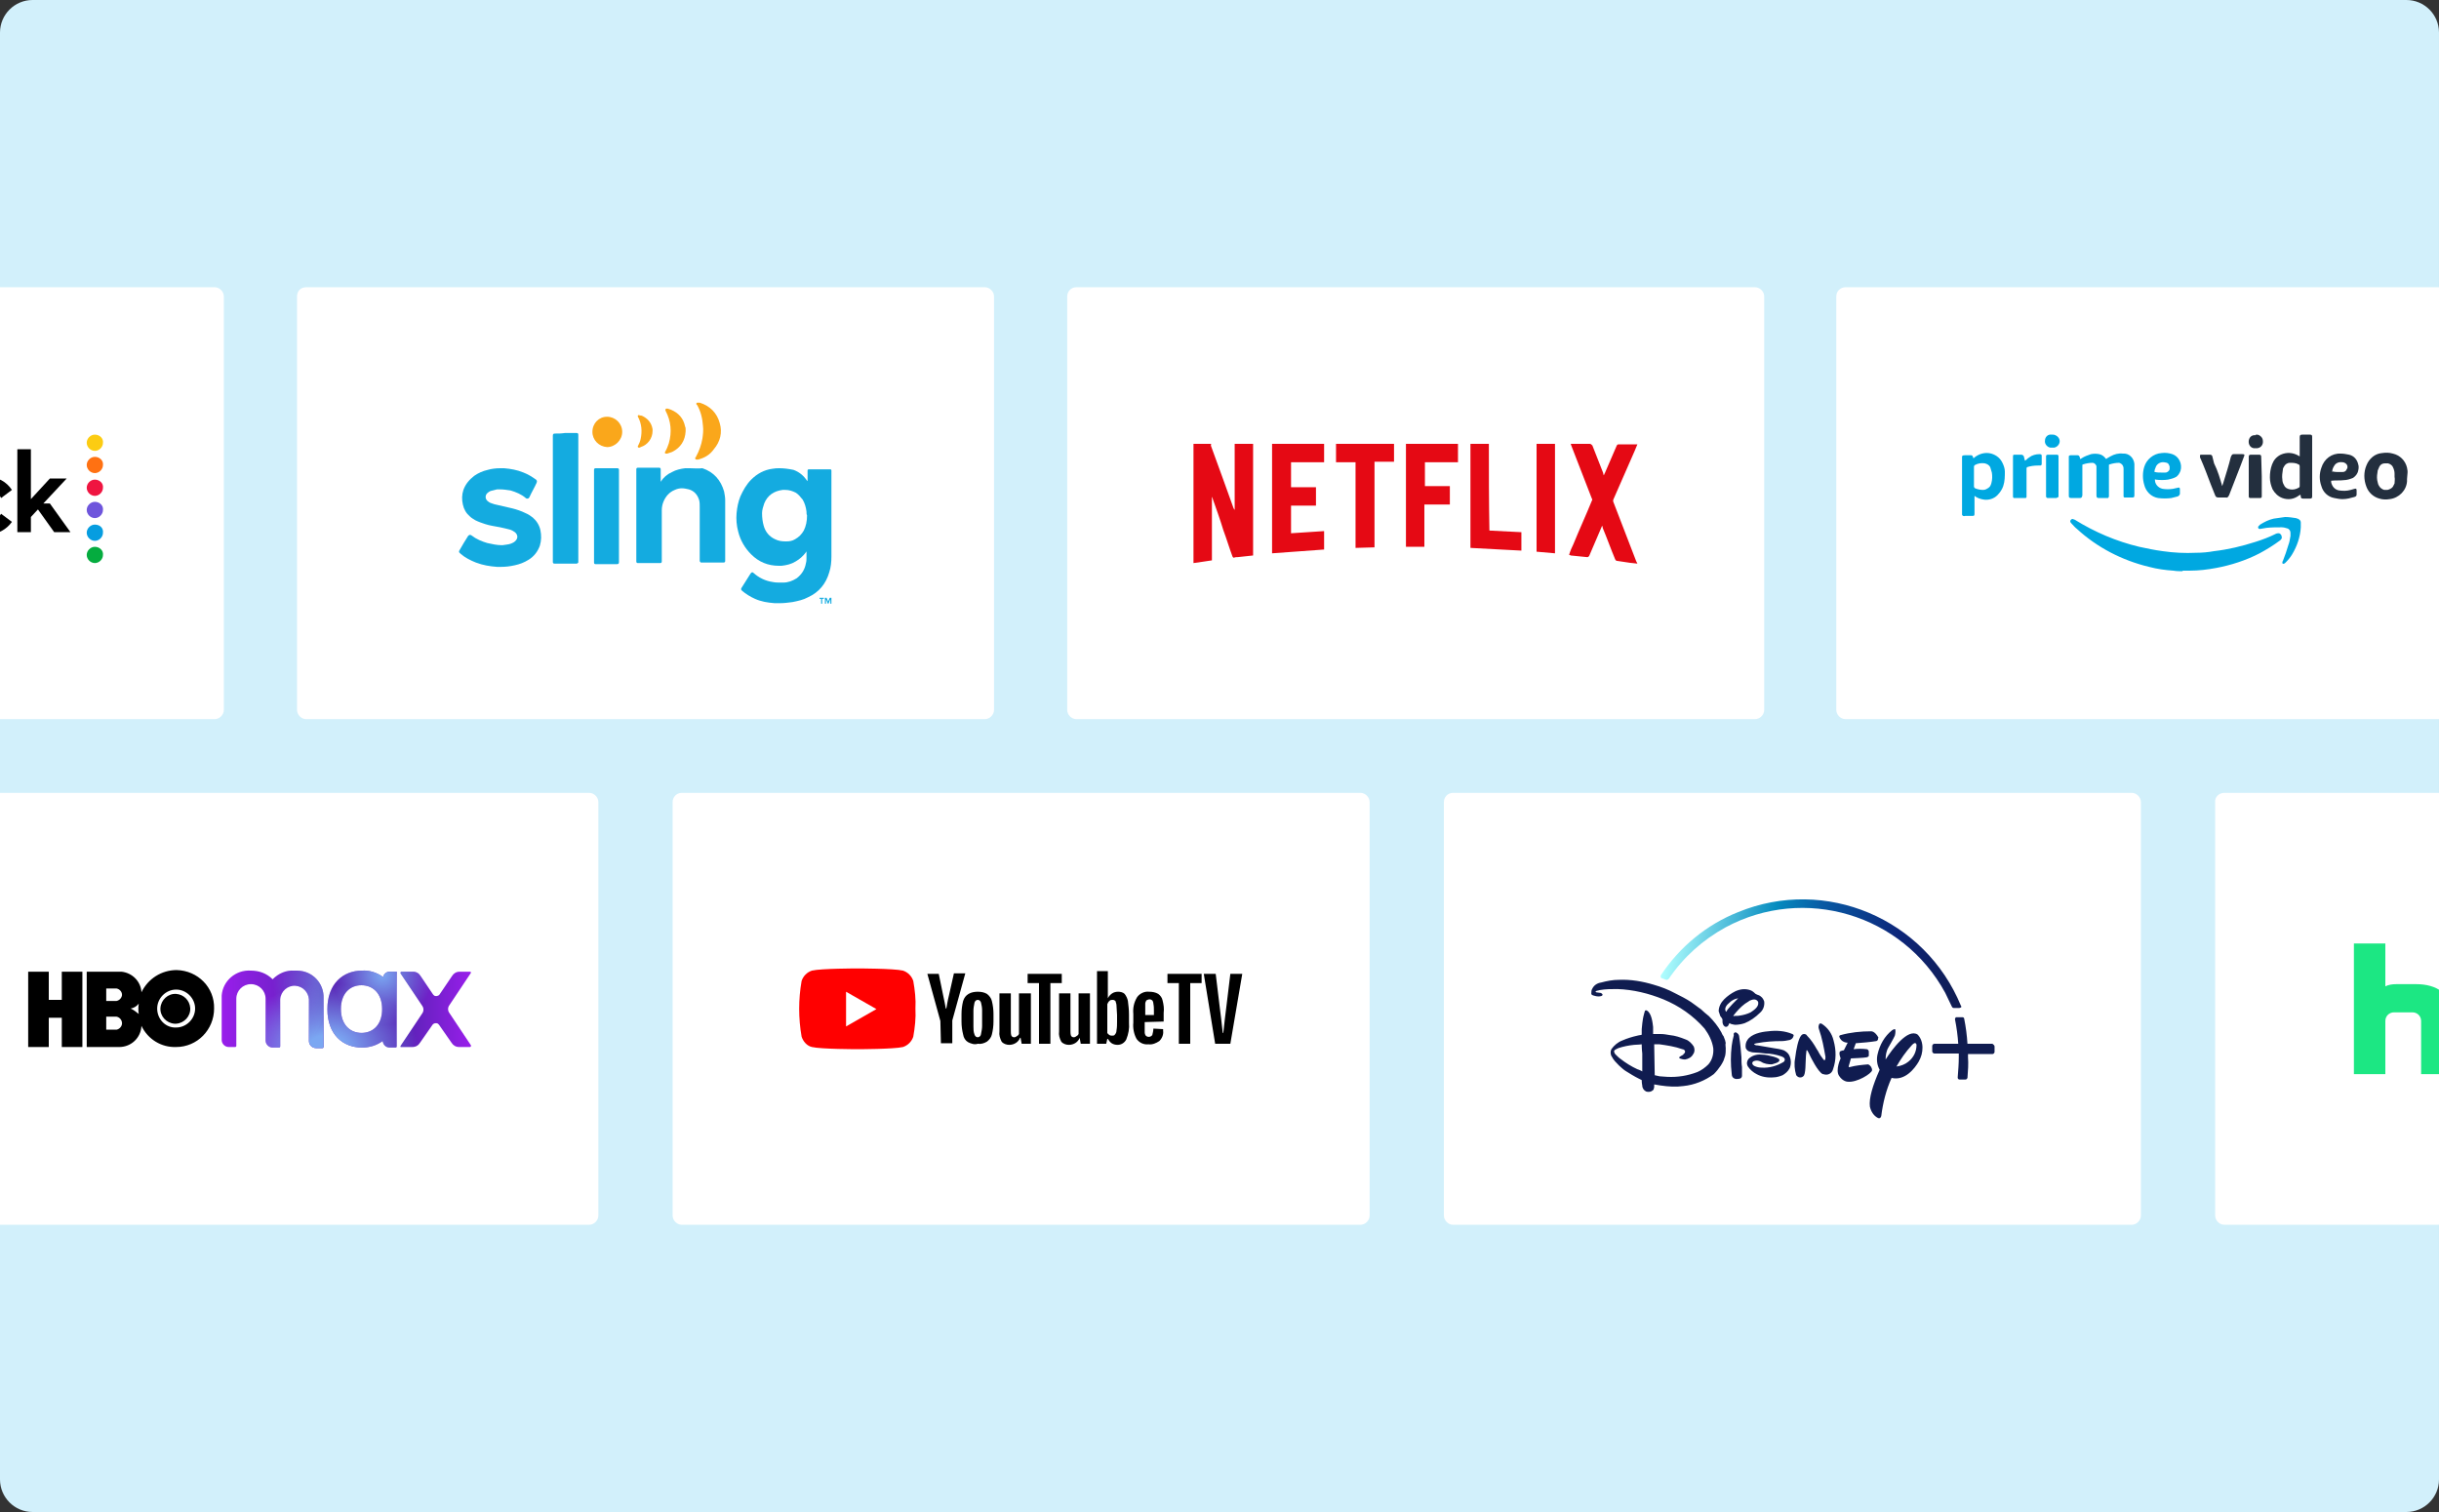 <?xml version="1.0" encoding="utf-8"?>
<!-- Generator: Adobe Illustrator 24.0.0, SVG Export Plug-In . SVG Version: 6.00 Build 0)  -->
<svg version="1.1" id="Layer_1" xmlns="http://www.w3.org/2000/svg" xmlns:xlink="http://www.w3.org/1999/xlink" x="0px" y="0px"
	 viewBox="0 0 450 279" style="enable-background:new 0 0 450 279;" xml:space="preserve">
<rect x="0" y="0" width="450" height="279" fill="#333333" stroke="none"/>
<style type="text/css">
	.st0{clip-path:url(#SVGID_2_);}
	.st1{fill:#D2F0FB;}
	.st2{fill:none;}
	.st3{fill:#FFFFFF;}
	.st4{fill:#069DE0;}
	.st5{fill:#6E55DC;}
	.st6{fill:#05AC3F;}
	.st7{fill:#EF1541;}
	.st8{fill:#FF7112;}
	.st9{fill:#FCCC12;}
	.st10{fill:#232F3E;}
	.st11{fill:#00A8E1;}
	.st12{fill:#FF0000;}
	.st13{fill:url(#SVGID_3_);}
	.st14{clip-path:url(#SVGID_5_);}
	.st15{fill:url(#ellipse3466_1_);}
	.st16{clip-path:url(#SVGID_7_);}
	.st17{fill:url(#ellipse3473_1_);}
	.st18{clip-path:url(#SVGID_9_);}
	.st19{fill:url(#circle3480_1_);}
	.st20{fill:#1CE783;}
	.st21{fill:#101C50;}
	.st22{fill:url(#SVGID_10_);}
	.st23{fill:#14ABE0;}
	.st24{fill:#FAA71B;}
	.st25{fill:#E50914;}
</style>
<g>
	<defs>
		<path id="SVGID_1_" d="M6,0h438c3.3,0,6,2.7,6,6v267c0,3.3-2.7,6-6,6H6c-3.3,0-6-2.7-6-6V6C0,2.7,2.7,0,6,0z"/>
	</defs>
	<clipPath id="SVGID_2_">
		<use xlink:href="#SVGID_1_"  style="overflow:visible;"/>
	</clipPath>
	<g class="st0">
		<path class="st1" d="M6,0h438c3.3,0,6,2.7,6,6v267c0,3.3-2.7,6-6,6H6c-3.3,0-6-2.7-6-6V6C0,2.7,2.7,0,6,0z"/>
		<rect x="-0.2" y="-0.5" class="st2" width="450.4" height="279.3"/>
		<path class="st3" d="M56.5,53h125.2c0.9,0,1.7,0.8,1.7,1.7V131c0,0.9-0.8,1.7-1.7,1.7H56.5c-0.9,0-1.7-0.8-1.7-1.7V54.7
			C54.8,53.7,55.5,53,56.5,53z"/>
		<path class="st3" d="M-85.5,53H39.6c0.9,0,1.7,0.8,1.7,1.7V131c0,0.9-0.8,1.7-1.7,1.7H-85.5c-0.9,0-1.7-0.8-1.7-1.7V54.7
			C-87.2,53.7-86.5,53-85.5,53z"/>
		<path id="path28" d="M-57.7,88c-2.9,0-5.3,2.4-5.3,5.3v12.2h2.5v-6.8l0.9,1l3.7-1.4c2.1-0.8,3.5-2.7,3.5-4.9
			C-52.4,90.4-54.7,88-57.7,88C-57.7,88-57.7,88-57.7,88z M-56.8,96l-3.7,1.4v-4.2c-0.1-1.5,1.1-2.8,2.7-2.9c0,0,0.1,0,0.1,0
			c1.5,0,2.8,1.3,2.8,2.8c0,0,0,0,0,0.1C-54.9,94.5-55.6,95.6-56.8,96z M-13.6,88c-2.9,0-5.3,2.4-5.3,5.3c0,2.9,2.4,5.3,5.3,5.3
			c2.9,0,5.3-2.4,5.3-5.3C-8.3,90.4-10.7,88-13.6,88z M-13.6,96.2c-1.5,0-2.8-1.3-2.8-2.8c0,0,0-0.1,0-0.1c-0.1-1.5,1.1-2.8,2.7-2.9
			c0,0,0.1,0,0.1,0c1.5,0,2.8,1.2,2.8,2.8c0,0,0,0.1,0,0.1c0.1,1.5-1.1,2.8-2.7,2.9C-13.5,96.2-13.5,96.2-13.6,96.2L-13.6,96.2z
			 M-2.2,90.4c1,0,2,0.6,2.4,1.5l2-1.5c-1-1.5-2.6-2.4-4.4-2.4c-2.9,0-5.3,2.4-5.3,5.3c0,2.9,2.4,5.3,5.3,5.3c1.8,0,3.4-0.9,4.4-2.3
			l-2-1.5c-0.5,0.9-1.4,1.5-2.4,1.5C-3.7,96.2-5,95-5,93.4c0,0,0-0.1,0-0.1C-5,91.7-3.8,90.4-2.2,90.4C-2.2,90.4-2.2,90.4-2.2,90.4
			L-2.2,90.4z M-23.5,90.4c1,0,2,0.6,2.4,1.5l2-1.5c-1-1.5-2.6-2.4-4.4-2.4c-2.9,0-5.3,2.4-5.3,5.3c0,2.9,2.4,5.3,5.3,5.3
			c1.8,0,3.4-0.9,4.4-2.3l-2-1.5c-0.5,0.9-1.4,1.5-2.4,1.5c-1.5,0-2.8-1.2-2.8-2.8c0,0,0-0.1,0-0.1C-26.3,91.7-25.1,90.4-23.5,90.4
			C-23.5,90.4-23.5,90.4-23.5,90.4L-23.5,90.4z M-32.2,89.3c-0.8-0.8-2-1.3-3.1-1.3c-2.8,0.1-5,2.5-4.9,5.3c0,2.8,2.1,5.1,4.9,5.3
			c1.2,0,2.3-0.4,3.2-1.3v0.9h2.5v-9.9h-2.5L-32.2,89.3z M-35,96.2c-1.6,0-2.8-1.3-2.8-2.8c0,0,0-0.1,0-0.1c0-1.6,1.2-2.9,2.7-2.9
			c0,0,0,0,0.1,0c1.5,0,2.8,1.3,2.8,2.8c0,0,0,0.1,0,0.1C-32.2,94.8-33.4,96.1-35,96.2C-34.9,96.2-35,96.2-35,96.2z M9.2,92.9H8
			l4.3-4.6H9.2l-3.5,3.8v-9.2H3.2v15.3h2.5v-2.8L7,94l3,4.2h3L9.2,92.9z M-46.3,88c-2.9,0-5.3,2.4-5.3,5.3c0,2.9,2.4,5.3,5.3,5.3
			c1.7,0,3.3-0.8,4.3-2.1l-2-1.4c-0.5,0.7-1.4,1.2-2.3,1.1c-1.1,0-2.2-0.7-2.6-1.8h7.6c0.1-0.4,0.1-0.8,0.1-1.1
			c0-2.9-2.2-5.2-5.1-5.2C-46.3,88-46.3,88-46.3,88z M-48.9,92.1c0.4-1.1,1.4-1.8,2.5-1.8c1.1,0,2.1,0.7,2.5,1.8H-48.9z"/>
		<path id="path30" class="st4" d="M17.5,96.8c-0.8,0-1.5,0.7-1.5,1.5c0,0.8,0.7,1.5,1.5,1.5s1.5-0.7,1.5-1.5
			C19.1,97.4,18.4,96.8,17.5,96.8z"/>
		<path id="path32" class="st5" d="M17.5,92.6c-0.8,0-1.5,0.7-1.5,1.5c0,0.8,0.7,1.5,1.5,1.5s1.5-0.7,1.5-1.5c0,0,0,0,0,0
			C19.1,93.3,18.4,92.6,17.5,92.6z"/>
		<path id="path34" class="st6" d="M17.5,100.9c-0.8,0-1.5,0.7-1.5,1.5c0,0.8,0.7,1.5,1.5,1.5s1.5-0.7,1.5-1.5
			C19.1,101.6,18.4,100.9,17.5,100.9z"/>
		<path id="path36" class="st7" d="M17.5,88.5c-0.8,0-1.5,0.7-1.5,1.5c0,0.8,0.7,1.5,1.5,1.5c0.8,0,1.5-0.7,1.5-1.5
			C19.1,89.2,18.4,88.5,17.5,88.5C17.6,88.5,17.6,88.5,17.5,88.5z"/>
		<path id="path38" class="st8" d="M17.5,84.3c-0.8,0-1.5,0.7-1.5,1.5c0,0.8,0.7,1.5,1.5,1.5s1.5-0.7,1.5-1.5c0,0,0,0,0,0
			C19.1,85,18.4,84.3,17.5,84.3z"/>
		<path id="path40" class="st9" d="M17.5,80.2c-0.8,0-1.5,0.7-1.5,1.5c0,0.8,0.7,1.5,1.5,1.5s1.5-0.7,1.5-1.5c0,0,0,0,0,0
			C19.1,80.9,18.4,80.2,17.5,80.2z"/>
		<path class="st3" d="M340.5,53h125.2c0.9,0,1.7,0.8,1.7,1.7V131c0,0.9-0.8,1.7-1.7,1.7H340.5c-0.9,0-1.7-0.8-1.7-1.7V54.7
			C338.8,53.7,339.6,53,340.5,53z"/>
		<path class="st10" d="M410,89.7l0.2-0.6c0.5-1.6,1-3.2,1.4-4.8l0.1-0.2c0.1-0.2,0.2-0.3,0.4-0.3h1.6c0.4,0,0.5,0.1,0.3,0.5
			l-0.6,1.6c-0.7,1.8-1.4,3.6-2.1,5.4c0,0.1-0.1,0.1-0.1,0.2c-0.1,0.2-0.3,0.4-0.5,0.3c-0.5,0-0.9,0-1.4,0c-0.3,0-0.5-0.1-0.6-0.4
			l-0.8-2c-0.6-1.6-1.2-3.2-1.9-4.8c-0.1-0.1-0.1-0.3-0.1-0.4c0-0.2,0-0.3,0.2-0.3c0.6,0,1.2,0,1.7,0c0.2,0,0.4,0.2,0.4,0.4
			c0.1,0.4,0.2,0.8,0.3,1.2C409.2,86.9,409.6,88.3,410,89.7L410,89.7L410,89.7z"/>
		<path class="st10" d="M417.3,87.9v3.7c0,0.2-0.1,0.3-0.3,0.3c0,0,0,0-0.1,0c-0.6,0-1.1,0-1.7,0c-0.2,0-0.3-0.1-0.3-0.3
			c0-0.1,0-0.1,0-0.2v-7.1c0-0.3,0.1-0.4,0.4-0.4h1.5c0.3,0,0.4,0.1,0.4,0.4L417.3,87.9z"/>
		<path class="st10" d="M416.2,80.2c0.2,0,0.4,0,0.6,0.1c0.4,0.2,0.7,0.6,0.7,1c0.1,0.7-0.3,1.3-1,1.4c-0.1,0-0.3,0-0.4,0
			c-0.1,0-0.2,0-0.3,0c-0.6-0.1-1-0.7-0.9-1.4c0.1-0.6,0.5-1,1.1-1c0.1,0,0.1,0,0.2,0L416.2,80.2z"/>
		<path class="st10" d="M444.2,87.2L444.2,87.2c0,0,0-0.1,0-0.1V87l0,0v-0.1l0,0l0,0c0-0.2-0.1-0.4-0.1-0.6
			c-0.3-1.3-1.3-2.3-2.6-2.6c-0.7-0.2-1.3-0.2-2-0.1c-1.3,0.1-2.4,1-2.9,2.3c-0.5,1.2-0.5,2.6,0,3.9c0.4,1.1,1.3,1.9,2.4,2.2
			c0.6,0.2,1.3,0.2,1.9,0.1c1.7-0.2,3.1-1.6,3.2-3.3l0,0v-0.2c0-0.1,0-0.1,0-0.2l0,0l0,0L444.2,87.2
			C444.2,87.3,444.2,87.2,444.2,87.2z M441.8,89.2c-0.1,0.2-0.2,0.4-0.3,0.6c-0.2,0.3-0.6,0.5-1,0.6c-0.2,0-0.4,0-0.6,0
			c-0.4-0.1-0.8-0.4-1-0.8c-0.2-0.3-0.2-0.7-0.3-1c-0.1-0.6,0-1.2,0.1-1.8c0.1-0.2,0.2-0.5,0.3-0.7c0.2-0.4,0.6-0.6,1-0.6
			c0.2,0,0.4,0,0.6,0c0.4,0.1,0.8,0.4,0.9,0.7c0.2,0.4,0.3,0.8,0.3,1.2c0,0.2,0,0.4,0,0.6C441.9,88.4,441.8,88.8,441.8,89.2
			L441.8,89.2z"/>
		<path class="st10" d="M426.2,80.2h-1.4c-0.4,0-0.5,0.1-0.5,0.5v3.3c0,0.1,0,0.1,0,0.2s-0.1-0.1-0.2-0.1c-1-0.6-2.2-0.7-3.3-0.2
			c-0.8,0.4-1.3,1-1.6,1.8c-0.3,0.8-0.4,1.6-0.4,2.4c0,0.8,0.2,1.5,0.5,2.2c0.4,0.7,1,1.3,1.8,1.6c1.1,0.4,2.2,0.2,3.1-0.5
			c0.1,0,0.1-0.1,0.2-0.1c0.1,0.1,0.1,0.2,0.1,0.4c0,0.2,0.2,0.3,0.4,0.3h1.3c0.3,0,0.4-0.1,0.4-0.4V80.6
			C426.6,80.3,426.5,80.2,426.2,80.2L426.2,80.2z M424.3,87.8v1.9c0,0.1,0,0.2-0.2,0.3c-0.5,0.3-1.1,0.4-1.6,0.3
			c-0.5-0.1-0.9-0.3-1.1-0.8c-0.2-0.3-0.3-0.7-0.3-1c-0.1-0.6,0-1.3,0.1-1.9c0-0.2,0.1-0.3,0.2-0.5c0.2-0.4,0.6-0.7,1.1-0.7
			c0.5,0,1.1,0,1.6,0.3c0.1,0,0.2,0.2,0.2,0.3C424.3,86.6,424.3,87.2,424.3,87.8L424.3,87.8z"/>
		<path class="st10" d="M432.4,88.6c0.6,0,1.2-0.2,1.7-0.4c0.5-0.3,0.9-0.8,1-1.4c0.1-0.4,0.1-0.8,0-1.1c-0.2-0.9-0.8-1.6-1.7-1.8
			c-0.5-0.1-1-0.2-1.5-0.2c-1.7-0.1-3.1,1-3.6,2.6c-0.4,1.1-0.4,2.3,0,3.4c0.3,1.1,1.2,2,2.4,2.2c0.5,0.1,1,0.2,1.5,0.2
			c0.8,0,1.5-0.2,2.2-0.4c0.3-0.1,0.4-0.2,0.4-0.5v-0.7c0-0.3-0.1-0.4-0.4-0.3l-0.7,0.2c-0.7,0.2-1.4,0.2-2.1,0.1
			c-0.7-0.1-1.2-0.6-1.4-1.2c-0.1-0.2-0.1-0.4-0.1-0.6c0,0,0.1,0,0.1,0C431,88.6,431.7,88.7,432.4,88.6L432.4,88.6z M430.3,87
			c0-0.4,0.2-0.8,0.4-1.1c0.3-0.5,0.9-0.7,1.5-0.6h0.1c0.5,0.1,0.9,0.5,0.8,1c0,0.1,0,0.2-0.1,0.2c-0.1,0.4-0.4,0.6-0.8,0.6
			c-0.2,0-0.4,0-0.6,0c-0.4,0-0.8,0-1.2-0.1C430.3,87.1,430.2,87.1,430.3,87z"/>
		<path class="st11" d="M402.7,105.4c-0.6,0-1.1,0-1.7-0.1c-1.5-0.1-3-0.3-4.5-0.7c-5-1.2-9.6-3.6-13.3-7c-0.4-0.3-0.7-0.7-1-1
			c-0.1-0.1-0.2-0.2-0.2-0.3c-0.1-0.1,0-0.3,0.1-0.4c0.1-0.1,0.3-0.2,0.4-0.1l0.3,0.1c3.7,2.3,7.7,4,11.9,5c1.4,0.3,2.8,0.6,4.3,0.8
			c2.1,0.3,4.1,0.4,6.2,0.3c1.1,0,2.2-0.1,3.3-0.3c2.6-0.3,5.1-0.9,7.6-1.7c1.3-0.4,2.6-0.9,3.8-1.5c0.2-0.1,0.4-0.1,0.6-0.1
			c0.3,0.1,0.5,0.4,0.5,0.8c0,0,0,0.1,0,0.1c-0.1,0.2-0.2,0.3-0.3,0.4c-1.2,0.9-2.5,1.7-3.8,2.4c-2.5,1.3-5.3,2.2-8,2.7
			c-1.6,0.3-3.2,0.5-4.9,0.5l0,0l0,0H402.7L402.7,105.4L402.7,105.4z M421.6,95.4c0.7,0,1.3,0.1,2,0.2c0.2,0.1,0.4,0.1,0.5,0.2
			c0.2,0.1,0.4,0.3,0.4,0.6c0,0.3,0,0.6,0,0.9c-0.1,1.8-0.7,3.5-1.6,5c-0.3,0.5-0.7,1-1.2,1.5c-0.1,0.1-0.2,0.2-0.3,0.2
			c-0.1,0.1-0.3,0-0.3-0.1c0,0,0-0.1,0-0.1c0-0.1,0-0.2,0.1-0.3c0.4-1,0.7-1.9,1-2.9c0.2-0.5,0.3-1.1,0.4-1.7c0-0.2,0-0.4,0-0.6
			c0-0.3-0.2-0.7-0.6-0.8c-0.3-0.1-0.7-0.2-1-0.2c-0.9,0-1.9,0-2.8,0.1l-1.2,0.2c-0.1,0-0.3,0-0.3-0.1c-0.1-0.1-0.1-0.3,0-0.4
			c0.1-0.1,0.2-0.2,0.3-0.3c0.8-0.5,1.6-0.9,2.5-1.1C420.2,95.6,420.9,95.5,421.6,95.4L421.6,95.4z"/>
		<path class="st11" d="M369.9,87c0-0.5-0.2-1.1-0.4-1.5c-0.4-0.9-1.1-1.5-2.1-1.8c-1.1-0.3-2.2,0-3.1,0.7c-0.1,0.1-0.1,0.1-0.2,0.2
			l0,0c0,0,0-0.2-0.1-0.3c-0.1-0.3-0.2-0.3-0.5-0.3h-0.9c-0.2,0-0.5,0-0.6,0.2c0,3.6,0,7.2,0,10.8c0.1,0.2,0.3,0.3,0.6,0.2
			c0.4,0,0.7,0,1.1,0c0.6,0,0.6,0,0.6-0.6v-2.9c0-0.1,0-0.2,0-0.2c0.5,0.4,1.1,0.6,1.8,0.7c0.9,0.1,1.8-0.2,2.4-0.8
			c0.5-0.5,0.9-1.1,1.1-1.7C369.9,88.8,369.9,87.9,369.9,87L369.9,87z M397.7,88.5c0.8,0.1,1.6,0.1,2.3,0c0.4-0.1,0.9-0.2,1.3-0.4
			c0.5-0.2,0.8-0.7,1-1.2c0.4-1.3-0.3-2.7-1.5-3.1c-0.6-0.2-1.3-0.3-2-0.2c-1.5,0.1-2.8,1.2-3.2,2.6c-0.3,1-0.3,2.2,0,3.2
			c0.3,1.3,1.3,2.3,2.6,2.5c0.8,0.1,1.6,0.1,2.4,0c0.4-0.1,0.8-0.2,1.2-0.3c0.2-0.1,0.4-0.3,0.4-0.5c0-0.2,0-0.5,0-0.8
			s-0.1-0.4-0.4-0.3l-0.9,0.2c-0.6,0.1-1.3,0.1-1.9,0c-0.9-0.2-1.5-1-1.4-1.8L397.7,88.5L397.7,88.5z M383.6,91.9h-1.4
			c-0.4,0-0.5-0.1-0.5-0.4v-7.1c0-0.1,0-0.2,0-0.2c0-0.1,0.2-0.2,0.3-0.2h1.3c0.2,0,0.3,0.1,0.4,0.3c0,0.1,0.1,0.3,0.1,0.4
			c0.1,0,0.2-0.1,0.2-0.1c0.6-0.4,1.2-0.6,1.8-0.8c0.5-0.1,1-0.1,1.5,0c0.5,0.1,0.9,0.4,1.2,0.8l0.1,0.1l0,0
			c0.2-0.2,0.5-0.3,0.8-0.5c0.7-0.4,1.5-0.6,2.3-0.5c1.1-0.1,2,0.8,2.1,1.9c0,0,0,0.1,0,0.1c0,0.1,0,0.2,0,0.3v5.3
			c0,0.5-0.1,0.5-0.5,0.5H392c-0.1,0-0.2-0.1-0.2-0.2c0-0.1,0-0.2,0-0.3v-4.7c0-0.2,0-0.4-0.1-0.6c-0.1-0.3-0.4-0.5-0.7-0.6
			c-0.6,0-1.2,0.1-1.8,0.3c-0.1,0-0.1,0.1-0.1,0.2v5.4c0,0.1,0,0.2,0,0.3c0,0.1-0.1,0.3-0.2,0.3c0,0,0,0,0,0h-1.6
			c-0.4,0-0.5-0.1-0.5-0.5v-4.9c0-0.2,0-0.4,0-0.5c-0.1-0.3-0.4-0.6-0.7-0.6c-0.6,0-1.2,0.1-1.8,0.3c-0.1,0-0.1,0.1-0.1,0.2v5.5
			C384.1,91.8,384.1,91.9,383.6,91.9L383.6,91.9z M373.2,91.9h-1.6c-0.1,0-0.2-0.1-0.2-0.3c0-0.1,0-0.2,0-0.2v-7
			c0-0.5,0-0.5,0.5-0.5h1c0.2,0,0.4,0.1,0.5,0.3c0.1,0.3,0.1,0.5,0.2,0.8c0.1,0,0.1-0.1,0.2-0.1c0.2-0.2,0.4-0.4,0.6-0.5
			c0.5-0.4,1.2-0.6,1.9-0.6c0.3,0,0.4,0.1,0.4,0.3s0,0.7,0,1.1c0,0.1,0,0.3,0,0.4c0,0.2-0.1,0.3-0.3,0.3c-0.1,0-0.3,0-0.4,0
			c-0.7,0-1.4,0.1-2,0.3c-0.1,0.1-0.1,0.2-0.1,0.3v4.9c0,0.1,0,0.2,0,0.3c0,0.1-0.1,0.2-0.2,0.2L373.2,91.9z M379.4,91.9h-1.6
			c-0.1,0-0.3-0.1-0.3-0.3c0-0.1,0-0.2,0-0.2c0-1.1,0-2.3,0-3.5v-3.7c0-0.2,0.1-0.3,0.4-0.3c0.5,0,1.1,0,1.6,0
			c0.2,0,0.3,0.1,0.3,0.3c0,0.1,0,0.2,0,0.3v6.8c0,0.1,0,0.2,0,0.3c0,0.1-0.1,0.2-0.2,0.2L379.4,91.9z M367.4,89.2
			c-0.1,0.3-0.2,0.6-0.5,0.8c-0.3,0.2-0.6,0.4-1,0.4c-0.5,0-1-0.1-1.5-0.3c-0.1-0.1-0.2-0.2-0.2-0.3v-1.9c0-0.6,0-1.2,0-1.8
			c0-0.1,0.1-0.3,0.2-0.3c0.5-0.3,1.2-0.4,1.8-0.3c0.4,0.1,0.8,0.3,1,0.7c0.1,0.3,0.2,0.7,0.3,1C367.6,87.8,367.6,88.5,367.4,89.2
			L367.4,89.2z M397.5,87c0-0.2,0.1-0.5,0.2-0.7c0.2-0.7,0.9-1.1,1.6-1c0.2,0,0.4,0.1,0.5,0.1c0.3,0.1,0.4,0.4,0.5,0.7
			c0,0.2,0,0.4,0,0.5c-0.1,0.3-0.4,0.6-0.8,0.6c-0.2,0-0.4,0-0.7,0c-0.4,0-0.8,0-1.2-0.1C397.5,87.1,397.5,87.1,397.5,87L397.5,87z
			 M378.7,80.2c0.2,0,0.3,0,0.5,0.1c0.5,0.2,0.9,0.7,0.8,1.3c-0.1,0.5-0.5,0.9-1,1c-0.2,0-0.5,0-0.7,0c-0.6-0.1-1.1-0.7-1-1.3
			c0-0.7,0.6-1.2,1.2-1.1C378.6,80.2,378.6,80.2,378.7,80.2L378.7,80.2z"/>
		<path class="st3" d="M125.8,146.3h125.2c0.9,0,1.7,0.8,1.7,1.7v76.3c0,0.9-0.8,1.7-1.7,1.7H125.8c-0.9,0-1.7-0.8-1.7-1.7V148
			C124.1,147.1,124.8,146.3,125.8,146.3z"/>
		<path d="M221.7,181.4h-2.1v11.2h-2.1v-11.2h-2.1v-1.7h6.3L221.7,181.4z M222.1,179.7h2.2l0.7,5.8c0.2,1.7,0.4,3.1,0.6,5.1h0.1
			c0.2-2,0.4-3.4,0.6-5.1l0.7-5.8h2.2l-2.2,12.9h-2.8L222.1,179.7z"/>
		<path class="st12" d="M168.5,181c-0.3-0.9-1-1.6-1.9-1.9c-1.7-0.4-8.4-0.4-8.4-0.4s-6.7,0-8.4,0.4c-0.9,0.3-1.6,1-1.9,1.9
			c-0.6,3.4-0.6,6.9,0,10.3c0.3,0.9,1,1.7,1.9,1.9c1.7,0.4,8.4,0.4,8.4,0.4s6.7,0,8.4-0.4c0.9-0.3,1.6-1,1.9-1.9
			c0.3-1.7,0.5-3.4,0.4-5.2C169,184.4,168.8,182.7,168.5,181z"/>
		<path class="st3" d="M156.1,189.4l5.6-3.2l-5.6-3.2V189.4z"/>
		<path d="M178.6,192.3c-0.5-0.3-0.8-0.8-0.9-1.4c-0.2-0.8-0.3-1.6-0.3-2.4v-1.4c0-0.8,0.1-1.6,0.3-2.4c0.2-0.6,0.5-1,1-1.3
			c0.5-0.3,1.1-0.4,1.7-0.4c0.6,0,1.2,0.1,1.7,0.4c0.4,0.3,0.8,0.8,0.9,1.3c0.2,0.8,0.3,1.6,0.3,2.4v1.4c0,0.8-0.1,1.6-0.3,2.4
			c-0.1,0.5-0.5,1-0.9,1.3c-0.5,0.3-1.1,0.5-1.7,0.4C179.8,192.8,179.2,192.6,178.6,192.3L178.6,192.3z M181,190.8
			c0.1-0.5,0.2-1,0.2-1.5v-2.9c0-0.5-0.1-1-0.2-1.4c-0.1-0.3-0.3-0.5-0.6-0.5c-0.3,0-0.5,0.2-0.6,0.5c-0.1,0.5-0.2,1-0.2,1.5v2.9
			c0,0.5,0,1,0.2,1.5c0.1,0.3,0.3,0.5,0.6,0.5C180.7,191.4,181,191.1,181,190.8L181,190.8z M211.2,188.6v0.5c0,0.5,0,0.9,0,1.4
			c0,0.2,0.1,0.5,0.2,0.6c0.3,0.3,0.8,0.3,1.1,0c0,0,0.1-0.1,0.1-0.1c0.1-0.4,0.2-0.8,0.2-1.2l1.8,0.1c0,0.1,0,0.2,0,0.3
			c0.1,0.7-0.2,1.4-0.7,1.9c-0.6,0.4-1.3,0.7-2,0.6c-0.9,0.1-1.7-0.3-2.2-1c-0.5-0.9-0.7-2-0.6-3v-1.6c-0.1-1.1,0.1-2.1,0.7-3.1
			c0.5-0.7,1.4-1.1,2.2-1c0.6,0,1.2,0.1,1.7,0.4c0.4,0.3,0.7,0.7,0.8,1.2c0.2,0.8,0.3,1.5,0.2,2.3v1.6L211.2,188.6z M211.5,184.6
			c-0.1,0.2-0.2,0.4-0.2,0.6c0,0.5,0,0.9,0,1.4v0.7h1.6v-0.7c0-0.5,0-0.9-0.1-1.4c0-0.2-0.1-0.5-0.2-0.6c-0.1-0.1-0.3-0.2-0.5-0.2
			C211.9,184.4,211.7,184.5,211.5,184.6L211.5,184.6z M173.5,188.4l-2.4-8.7h2.1l0.8,3.9c0.2,1,0.4,1.8,0.5,2.5h0.1
			c0.1-0.5,0.2-1.3,0.5-2.5l0.9-4h2.1l-2.4,8.7v4.2h-2.1L173.5,188.4L173.5,188.4z M190.2,183.2v9.4h-1.7l-0.2-1.1h-0.1
			c-0.3,0.8-1.1,1.3-2,1.3c-0.5,0-1.1-0.2-1.4-0.6c-0.3-0.6-0.5-1.2-0.4-1.9v-7h2.1v6.9c0,0.3,0,0.6,0.1,0.9
			c0.1,0.2,0.3,0.3,0.5,0.3c0.2,0,0.4-0.1,0.5-0.2c0.2-0.1,0.3-0.2,0.4-0.4v-7.5H190.2z M201.1,183.2v9.4h-1.7l-0.2-1.1l0,0
			c-0.3,0.8-1.1,1.3-2,1.3c-0.5,0-1.1-0.2-1.4-0.6c-0.3-0.6-0.5-1.2-0.4-1.9v-7h2.1v6.9c0,0.3,0,0.6,0.1,0.9
			c0.1,0.2,0.3,0.3,0.5,0.3c0.2,0,0.4-0.1,0.5-0.2c0.2-0.1,0.3-0.2,0.4-0.4v-7.5H201.1z"/>
		<path d="M195.9,181.4h-2.1v11.2h-2.1v-11.2h-2.1v-1.7h6.3V181.4z M208.1,184.7c-0.1-0.5-0.3-0.9-0.6-1.3c-0.3-0.3-0.8-0.4-1.2-0.4
			c-0.4,0-0.8,0.1-1.1,0.3c-0.3,0.2-0.6,0.5-0.8,0.9l0,0v-5h-2v13.4h1.7l0.2-0.9h0.1c0.2,0.3,0.4,0.6,0.7,0.8
			c0.3,0.2,0.7,0.3,1.1,0.3c0.7,0,1.3-0.4,1.6-1c0.4-1,0.6-2,0.5-3.1v-1.5C208.3,186.3,208.2,185.5,208.1,184.7L208.1,184.7z
			 M206.1,188.5c0,0.5,0,1.1-0.1,1.6c0,0.3-0.1,0.6-0.3,0.8c-0.1,0.2-0.3,0.2-0.5,0.2c-0.2,0-0.3,0-0.5-0.1
			c-0.1-0.1-0.3-0.2-0.4-0.4v-5.3c0.1-0.2,0.2-0.5,0.4-0.6c0.1-0.2,0.4-0.2,0.6-0.2c0.2,0,0.4,0.1,0.5,0.2c0.1,0.3,0.2,0.6,0.2,0.9
			c0,0.6,0.1,1.1,0.1,1.7L206.1,188.5z"/>
		<path class="st3" d="M-16.5,146.3h125.2c0.9,0,1.7,0.8,1.7,1.7v76.3c0,0.9-0.8,1.7-1.7,1.7H-16.5c-0.9,0-1.7-0.8-1.7-1.7V148
			C-18.2,147.1-17.5,146.3-16.5,146.3z"/>
		<path id="path3441" d="M15.2,193.2h-3.8v-5.4H9v5.4H5.2v-13.9H9v5.2h2.4v-5.2h3.8L15.2,193.2L15.2,193.2z M32.5,193.2
			c3.9,0,7-3.2,7-7.1c0.1-3.9-3-7-6.9-7.1c-2.8,0-5.3,1.6-6.5,4.1c-0.1-2-1.7-3.6-3.7-3.8H16v13.9h6c2.2,0,4-1.7,4.1-3.9
			C27.3,191.8,29.8,193.3,32.5,193.2L32.5,193.2z M21.5,187.6c0.6,0.1,1.1,0.7,1,1.4c-0.1,0.5-0.5,0.9-1,1h-1.9v-2.4H21.5z
			 M21.5,182.4c0.6,0.1,1.1,0.7,1,1.3c-0.1,0.5-0.5,0.9-1,1h-1.9v-2.3H21.5z M24.1,186.1c0.6-0.1,1.1-0.4,1.5-0.9
			c-0.1,0.6-0.1,1.3,0,1.9C25.1,186.7,24.6,186.3,24.1,186.1L24.1,186.1z M29,186.1c0-1.9,1.6-3.5,3.5-3.5c1.9,0,3.5,1.6,3.5,3.5
			c0,1.9-1.6,3.5-3.5,3.5C30.6,189.7,29,188.1,29,186.1L29,186.1z M32.5,188.9c1.5-0.1,2.7-1.4,2.6-2.9c-0.1-1.4-1.2-2.5-2.6-2.6
			c-1.5-0.1-2.8,1.1-2.9,2.6c-0.1,1.5,1.1,2.8,2.6,2.9C32.3,188.9,32.4,188.9,32.5,188.9z"/>
		
			<linearGradient id="SVGID_3_" gradientUnits="userSpaceOnUse" x1="40.918" y1="1579.095" x2="86.968" y2="1579.095" gradientTransform="matrix(1 0 0 1 0 -1392.94)">
			<stop  offset="0" style="stop-color:#991EEB"/>
			<stop  offset="0.4" style="stop-color:#5822B4"/>
			<stop  offset="0.73" style="stop-color:#5822B4"/>
			<stop  offset="1" style="stop-color:#991EEB"/>
		</linearGradient>
		<path class="st13" d="M59.7,184.2c0.1-2.8-2.1-5.1-4.9-5.1c-0.2,0-0.3,0-0.5,0c-1.5-0.1-2.9,0.5-4,1.6c-1.1-1.1-2.5-1.6-4-1.6
			c-2.8-0.2-5.2,1.9-5.4,4.6c0,0.2,0,0.4,0,0.5v7.7c0,0.7,0.6,1.3,1.3,1.3h1.2c0.1,0,0.2-0.1,0.2-0.2c0,0,0,0,0,0v-8.7l0,0
			c0-1.5,1.2-2.7,2.7-2.7s2.7,1.2,2.7,2.7l0,0v7.7c0,0.7,0.6,1.3,1.3,1.3h0h1.2c0.1,0,0.2-0.1,0.2-0.2l0,0v-8.7l0,0
			c0.1-1.5,1.4-2.6,2.8-2.5c1.4,0.1,2.4,1.2,2.5,2.5l0,0v7.7c0,0.7,0.6,1.3,1.3,1.3h0h1.2c0.1,0,0.2-0.1,0.2-0.2c0,0,0,0,0,0
			L59.7,184.2L59.7,184.2L59.7,184.2z M86.8,179.3h-2c-0.6,0-1.1,0.3-1.4,0.8l-2.3,3.4c-0.2,0.3-0.7,0.4-1,0.2
			c-0.1-0.1-0.1-0.1-0.2-0.2l-2.3-3.4c-0.3-0.5-0.8-0.8-1.4-0.8h-2.1c-0.1,0-0.2,0.1-0.2,0.2c0,0,0,0.1,0,0.1l4,6
			c0.3,0.4,0.3,1,0,1.4l-4,6c0,0.1,0,0.2,0,0.2c0,0,0.1,0,0.1,0h2.1c0.6,0,1.1-0.3,1.4-0.8l2.3-3.3c0.2-0.3,0.7-0.4,1-0.2
			c0.1,0.1,0.1,0.1,0.2,0.2l2.3,3.3c0.3,0.5,0.8,0.8,1.4,0.8h2c0.1,0,0.2-0.1,0.2-0.2c0,0,0,0,0-0.1l-4-6c-0.3-0.4-0.3-1,0-1.4l4-6
			C86.9,179.5,86.9,179.4,86.8,179.3C86.8,179.3,86.8,179.3,86.8,179.3L86.8,179.3z M73.1,179.3h-1.2c-0.6,0-1.1,0.4-1.2,1
			c-1.1-0.8-2.5-1.3-3.9-1.2c-3.5,0-6.4,2.4-6.4,7.1s2.9,7.1,6.4,7.1c1.4,0,2.7-0.4,3.8-1.2c0.1,0.7,0.6,1.2,1.3,1.2H73
			c0.1,0,0.2-0.1,0.2-0.2c0,0,0,0,0,0v-13.4C73.3,179.4,73.2,179.3,73.1,179.3z M66.7,190.6c-2.1,0-3.8-1.5-3.8-4.4s1.7-4.4,3.8-4.4
			s3.8,1.5,3.8,4.4S68.8,190.6,66.7,190.6z"/>
		<g id="g3453">
			<g>
				<defs>
					<path id="SVGID_4_" d="M59.7,184.2c0.1-2.8-2.1-5.1-4.9-5.1c-0.2,0-0.3,0-0.5,0c-1.5-0.1-2.9,0.5-4,1.6c-1.1-1.1-2.5-1.6-4-1.6
						c-2.8-0.2-5.2,1.9-5.4,4.6c0,0.2,0,0.4,0,0.5v7.7c0,0.7,0.6,1.3,1.3,1.3h1.2c0.1,0,0.2-0.1,0.2-0.2c0,0,0,0,0,0v-8.7l0,0
						c0-1.5,1.2-2.7,2.7-2.7s2.7,1.2,2.7,2.7l0,0v7.7c0,0.7,0.6,1.3,1.3,1.3h0h1.2c0.1,0,0.2-0.1,0.2-0.2l0,0v-8.7l0,0
						c0.1-1.5,1.4-2.6,2.8-2.5c1.4,0.1,2.4,1.2,2.5,2.5l0,0v7.7c0,0.7,0.6,1.3,1.3,1.3h0h1.2c0.1,0,0.2-0.1,0.2-0.2c0,0,0,0,0,0
						L59.7,184.2L59.7,184.2L59.7,184.2z M86.8,179.3h-2c-0.6,0-1.1,0.3-1.4,0.8l-2.3,3.4c-0.2,0.3-0.7,0.4-1,0.2
						c-0.1-0.1-0.1-0.1-0.2-0.2l-2.3-3.4c-0.3-0.5-0.8-0.8-1.4-0.8h-2.1c-0.1,0-0.2,0.1-0.2,0.2c0,0,0,0.1,0,0.1l4,6
						c0.3,0.4,0.3,1,0,1.4l-4,6c0,0.1,0,0.2,0,0.2c0,0,0.1,0,0.1,0h2.1c0.6,0,1.1-0.3,1.4-0.8l2.3-3.3c0.2-0.3,0.7-0.4,1-0.2
						c0.1,0.1,0.1,0.1,0.2,0.2l2.3,3.3c0.3,0.5,0.8,0.8,1.4,0.8h2c0.1,0,0.2-0.1,0.2-0.2c0,0,0,0,0-0.1l-4-6c-0.3-0.4-0.3-1,0-1.4
						l4-6C86.9,179.5,86.9,179.4,86.8,179.3C86.8,179.3,86.8,179.3,86.8,179.3z M73.1,179.3h-1.2c-0.6,0-1.1,0.4-1.2,1
						c-1.1-0.8-2.5-1.3-3.9-1.2c-3.5,0-6.4,2.4-6.4,7.1s2.9,7.1,6.4,7.1c1.4,0,2.7-0.4,3.8-1.2c0.1,0.7,0.6,1.2,1.3,1.2H73
						c0.1,0,0.2-0.1,0.2-0.2c0,0,0,0,0,0v-13.4C73.3,179.4,73.2,179.3,73.1,179.3z M66.7,190.6c-2.1,0-3.8-1.5-3.8-4.4
						s1.7-4.4,3.8-4.4s3.8,1.5,3.8,4.4S68.8,190.6,66.7,190.6z"/>
				</defs>
				<clipPath id="SVGID_5_">
					<use xlink:href="#SVGID_4_"  style="overflow:visible;"/>
				</clipPath>
				<g class="st14">
					
						<radialGradient id="ellipse3466_1_" cx="-3116.483" cy="1645.62" r="12.23" gradientTransform="matrix(0.67 0 0 0.87 2146.55 -1250.56)" gradientUnits="userSpaceOnUse">
						<stop  offset="0" style="stop-color:#7BA7F2;stop-opacity:0.5"/>
						<stop  offset="1" style="stop-color:#7BA7F2;stop-opacity:0"/>
					</radialGradient>
					<ellipse id="ellipse3466" class="st15" cx="52" cy="183.6" rx="8.2" ry="10.7"/>
				</g>
			</g>
			<g>
				<defs>
					<path id="SVGID_6_" d="M59.7,184.2c0.1-2.8-2.1-5.1-4.9-5.1c-0.2,0-0.3,0-0.5,0c-1.5-0.1-2.9,0.5-4,1.6c-1.1-1.1-2.5-1.6-4-1.6
						c-2.8-0.2-5.2,1.9-5.4,4.6c0,0.2,0,0.4,0,0.5v7.7c0,0.7,0.6,1.3,1.3,1.3h1.2c0.1,0,0.2-0.1,0.2-0.2c0,0,0,0,0,0v-8.7l0,0
						c0-1.5,1.2-2.7,2.7-2.7s2.7,1.2,2.7,2.7l0,0v7.7c0,0.7,0.6,1.3,1.3,1.3h0h1.2c0.1,0,0.2-0.1,0.2-0.2l0,0v-8.7l0,0
						c0.1-1.5,1.4-2.6,2.8-2.5c1.4,0.1,2.4,1.2,2.5,2.5l0,0v7.7c0,0.7,0.6,1.3,1.3,1.3h0h1.2c0.1,0,0.2-0.1,0.2-0.2c0,0,0,0,0,0
						L59.7,184.2L59.7,184.2L59.7,184.2z M86.8,179.3h-2c-0.6,0-1.1,0.3-1.4,0.8l-2.3,3.4c-0.2,0.3-0.7,0.4-1,0.2
						c-0.1-0.1-0.1-0.1-0.2-0.2l-2.3-3.4c-0.3-0.5-0.8-0.8-1.4-0.8h-2.1c-0.1,0-0.2,0.1-0.2,0.2c0,0,0,0.1,0,0.1l4,6
						c0.3,0.4,0.3,1,0,1.4l-4,6c0,0.1,0,0.2,0,0.2c0,0,0.1,0,0.1,0h2.1c0.6,0,1.1-0.3,1.4-0.8l2.3-3.3c0.2-0.3,0.7-0.4,1-0.2
						c0.1,0.1,0.1,0.1,0.2,0.2l2.3,3.3c0.3,0.5,0.8,0.8,1.4,0.8h2c0.1,0,0.2-0.1,0.2-0.2c0,0,0,0,0-0.1l-4-6c-0.3-0.4-0.3-1,0-1.4
						l4-6C86.9,179.5,86.9,179.4,86.8,179.3C86.8,179.3,86.8,179.3,86.8,179.3z M73.1,179.3h-1.2c-0.6,0-1.1,0.4-1.2,1
						c-1.1-0.8-2.5-1.3-3.9-1.2c-3.5,0-6.4,2.4-6.4,7.1s2.9,7.1,6.4,7.1c1.4,0,2.7-0.4,3.8-1.2c0.1,0.7,0.6,1.2,1.3,1.2H73
						c0.1,0,0.2-0.1,0.2-0.2c0,0,0,0,0,0v-13.4C73.3,179.4,73.2,179.3,73.1,179.3z M66.7,190.6c-2.1,0-3.8-1.5-3.8-4.4
						s1.7-4.4,3.8-4.4s3.8,1.5,3.8,4.4S68.8,190.6,66.7,190.6z"/>
				</defs>
				<clipPath id="SVGID_7_">
					<use xlink:href="#SVGID_6_"  style="overflow:visible;"/>
				</clipPath>
				<g class="st16">
					
						<radialGradient id="ellipse3473_1_" cx="60.16" cy="1756.5" r="16.91" gradientTransform="matrix(1 0 0 0.71 0 -1053.65)" gradientUnits="userSpaceOnUse">
						<stop  offset="0.2" style="stop-color:#7BA7F2"/>
						<stop  offset="1" style="stop-color:#7BA7F2;stop-opacity:0"/>
					</radialGradient>
					<ellipse id="ellipse3473" class="st17" cx="60.2" cy="192.5" rx="16.9" ry="12"/>
				</g>
			</g>
			<g>
				<defs>
					<path id="SVGID_8_" d="M59.7,184.2c0.1-2.8-2.1-5.1-4.9-5.1c-0.2,0-0.3,0-0.5,0c-1.5-0.1-2.9,0.5-4,1.6c-1.1-1.1-2.5-1.6-4-1.6
						c-2.8-0.2-5.2,1.9-5.4,4.6c0,0.2,0,0.4,0,0.5v7.7c0,0.7,0.6,1.3,1.3,1.3h1.2c0.1,0,0.2-0.1,0.2-0.2c0,0,0,0,0,0v-8.7l0,0
						c0-1.5,1.2-2.7,2.7-2.7s2.7,1.2,2.7,2.7l0,0v7.7c0,0.7,0.6,1.3,1.3,1.3h0h1.2c0.1,0,0.2-0.1,0.2-0.2l0,0v-8.7l0,0
						c0.1-1.5,1.4-2.6,2.8-2.5c1.4,0.1,2.4,1.2,2.5,2.5l0,0v7.7c0,0.7,0.6,1.3,1.3,1.3h0h1.2c0.1,0,0.2-0.1,0.2-0.2c0,0,0,0,0,0
						L59.7,184.2L59.7,184.2L59.7,184.2z M86.8,179.3h-2c-0.6,0-1.1,0.3-1.4,0.8l-2.3,3.4c-0.2,0.3-0.7,0.4-1,0.2
						c-0.1-0.1-0.1-0.1-0.2-0.2l-2.3-3.4c-0.3-0.5-0.8-0.8-1.4-0.8h-2.1c-0.1,0-0.2,0.1-0.2,0.2c0,0,0,0.1,0,0.1l4,6
						c0.3,0.4,0.3,1,0,1.4l-4,6c0,0.1,0,0.2,0,0.2c0,0,0.1,0,0.1,0h2.1c0.6,0,1.1-0.3,1.4-0.8l2.3-3.3c0.2-0.3,0.7-0.4,1-0.2
						c0.1,0.1,0.1,0.1,0.2,0.2l2.3,3.3c0.3,0.5,0.8,0.8,1.4,0.8h2c0.1,0,0.2-0.1,0.2-0.2c0,0,0,0,0-0.1l-4-6c-0.3-0.4-0.3-1,0-1.4
						l4-6C86.9,179.5,86.9,179.4,86.8,179.3C86.8,179.3,86.8,179.3,86.8,179.3z M73.1,179.3h-1.2c-0.6,0-1.1,0.4-1.2,1
						c-1.1-0.8-2.5-1.3-3.9-1.2c-3.5,0-6.4,2.4-6.4,7.1s2.9,7.1,6.4,7.1c1.4,0,2.7-0.4,3.8-1.2c0.1,0.7,0.6,1.2,1.3,1.2H73
						c0.1,0,0.2-0.1,0.2-0.2c0,0,0,0,0,0v-13.4C73.3,179.4,73.2,179.3,73.1,179.3z M66.7,190.6c-2.1,0-3.8-1.5-3.8-4.4
						s1.7-4.4,3.8-4.4s3.8,1.5,3.8,4.4S68.8,190.6,66.7,190.6z"/>
				</defs>
				<clipPath id="SVGID_9_">
					<use xlink:href="#SVGID_8_"  style="overflow:visible;"/>
				</clipPath>
				<g class="st18">
					
						<radialGradient id="circle3480_1_" cx="70.54" cy="1572.83" r="9.2" gradientTransform="matrix(1 0 0 1 0 -1392.94)" gradientUnits="userSpaceOnUse">
						<stop  offset="0" style="stop-color:#7BA7F2"/>
						<stop  offset="1" style="stop-color:#7BA7F2;stop-opacity:0"/>
					</radialGradient>
					<circle id="circle3480" class="st19" cx="70.5" cy="179.9" r="9.2"/>
				</g>
			</g>
		</g>
		<path class="st3" d="M410.4,146.3h125.2c0.9,0,1.7,0.8,1.7,1.7v76.3c0,0.9-0.8,1.7-1.7,1.7H410.4c-0.9,0-1.7-0.8-1.7-1.7V148
			C408.6,147.1,409.4,146.3,410.4,146.3z"/>
		<path class="st20" d="M479.2,198.2h5.8v-24.2h-5.8L479.2,198.2z M468.9,191.4c0,0.9-0.7,1.6-1.6,1.6H464c-0.9,0-1.6-0.7-1.6-1.6
			v-9.7h-5.8v10.2c0,4.2,2.7,6.4,6.6,6.4h5.7c3.6,0,5.8-2.6,5.8-6.4v-10.2H469L468.9,191.4z M501.8,181.6v9.7c0,0.9-0.7,1.6-1.5,1.6
			c0,0,0,0,0,0h-3.4c-0.9,0-1.6-0.7-1.6-1.6v-9.7h-5.8v10.2c0,4.2,2.7,6.4,6.6,6.4h5.7c3.6,0,5.8-2.6,5.8-6.4v-10.2H501.8z
			 M445.8,181.6h-3.7c-0.7,0-1.4,0.1-2,0.4v-7.9h-5.8v24.1h5.8v-9.8c0-0.9,0.7-1.6,1.6-1.6h3.4c0.9,0,1.6,0.7,1.6,1.6v9.8h5.8v-10.5
			C452.5,183.3,449.5,181.6,445.8,181.6z"/>
		<path class="st3" d="M268.1,146.3h125.2c0.9,0,1.7,0.8,1.7,1.7v76.3c0,0.9-0.8,1.7-1.7,1.7H268.1c-0.9,0-1.7-0.8-1.7-1.7V148
			C266.4,147.1,267.1,146.3,268.1,146.3z"/>
		<path class="st21" d="M327.2,193.4L327.2,193.4c0.7,0.1,1.3,0.2,1.9,0.4c0.4,0.2,0.8,0.5,1,0.9c0.4,0.8,0.4,1.7,0.1,2.4
			c-0.3,0.6-0.8,1-1.3,1.3c-0.5,0.2-1.1,0.4-1.7,0.4c-1.1,0.1-2.2-0.1-3.1-0.6c-0.6-0.3-1.2-0.8-1.6-1.4c-0.3-0.5-0.2-1,0.1-1.4
			c0.6-0.6,1.5-0.9,2.4-0.8c0.8,0,1.5,0.2,2.3,0.4c0.3,0.1,0.6,0.2,0.9,0.4c0.1,0.1,0.1,0.2,0.1,0.3c-0.1,0.4-1.1,0.6-1.4,0.7
			c-0.7,0-1.4-0.1-2-0.5c-0.2-0.1-0.5-0.2-0.7-0.2c-0.4,0-0.9,0.1-0.9,0.5c0,0.2,0.2,0.4,0.4,0.5c0.4,0.2,0.9,0.3,1.3,0.3
			c1.4,0.1,2.8-0.3,4-1c0.2-0.1,0.3-0.3,0.3-0.5c0-0.4-0.7-0.6-0.7-0.6c-0.9-0.3-1.9-0.5-2.8-0.5c-0.7-0.1-1.9-0.2-2.2-0.2
			c-0.3,0-0.6-0.1-0.9-0.2c-0.3-0.1-0.5-0.4-0.6-0.6c-0.1-0.5,0-1.1,0.3-1.5c0.7-1.1,2.5-1.5,3.8-1.6c1.5-0.2,3.1-0.1,4.5,0.5
			c0.2,0.1,0.3,0.2,0.2,0.4c-0.1,0.4-0.4,0.6-0.7,0.7c-0.5,0.1-1,0.2-1.4,0.2c-1.6,0-3.1,0.1-4.7,0.4c-0.1,0-0.3,0.1-0.4,0.1
			c-0.2,0.2,0.4,0.3,0.5,0.3h0.1L327.2,193.4 M318.5,186.7c0,0,0.2-0.4,0.4-0.6c0.5-0.6,1-1.1,1.5-1.6l0.3-0.3l-0.4,0.1
			c-0.4,0.1-0.9,0.4-1.2,0.7c-0.5,0.4-1,1-0.7,1.6L318.5,186.7 M321,187.4c0.7-0.1,1.4-0.3,2-0.6c0.6-0.4,1.5-1,1.4-1.8
			c0-0.2-0.2-0.4-0.4-0.5c-0.2-0.1-0.5-0.1-0.8,0c-0.2,0.1-0.4,0.1-0.6,0.3c-0.9,0.5-1.6,1.2-2.3,2l-0.4,0.5c0,0-0.1,0.1-0.1,0.2
			C320.3,187.4,320.6,187.5,321,187.4 M319.1,188.8c-0.1,0.1-0.2,0.3-0.2,0.4c-0.1,0.1-0.1,0.1-0.2,0.2c-0.1,0.1-0.4,0.1-0.5,0
			c-0.3-0.2-0.4-0.6-0.4-0.9c0-0.1,0-0.3,0-0.4c-0.1-0.2-0.2-0.4-0.4-0.6c-0.1-0.3-0.2-0.6-0.3-0.9c0-0.8,0.4-1.6,1-2.2
			c0.6-0.6,1.3-1.1,2.1-1.5c0.9-0.4,1.8-0.5,2.7-0.2c0.3,0.1,0.6,0.3,0.9,0.6c0,0,0.1,0.1,0.1,0.1c0.1,0,0.1,0,0.2,0.1
			c0.3,0.1,0.6,0.2,0.8,0.4c0.3,0.2,0.5,0.6,0.6,0.9c0.1,0.8-0.2,1.6-0.8,2.1c-0.8,0.8-1.8,1.5-2.8,1.9c-0.6,0.2-1.2,0.3-1.8,0.3
			c-0.2,0-0.4-0.1-0.5-0.1c-0.1,0-0.3-0.1-0.4-0.1C319.3,188.8,319.2,188.8,319.1,188.8 M320.2,190.5h0.1c0.4,0.2,0.6,0.5,0.6,0.9
			c0.2,1.2,0.3,2.5,0.4,3.7c0,0.6,0,1.2,0.1,1.8c0,0.5,0,1.1,0,1.6c0,0.2-0.1,0.4-0.3,0.5c-0.3,0.1-0.6,0.1-0.8,0.1
			c-0.6-0.1-0.8-0.5-0.8-1c-0.2-1.7-0.2-3.4,0-5.1c0.1-0.7,0.2-1.3,0.4-2C319.8,190.8,319.9,190.5,320.2,190.5 M302.9,192.7
			c0,0-0.9,0.1-1.4,0.1c-1,0.1-2,0.3-2.9,0.6c-0.2,0.1-0.7,0.3-0.8,0.5c0,0.3,0.1,0.5,0.3,0.7c0.1,0.1,0.7,0.7,0.9,0.8
			c0.9,0.7,2,1.4,3.1,1.9c0.4,0.1,0.9,0.4,0.9,0.4s0-1.6,0-3.3C302.9,193.6,302.9,192.7,302.9,192.7 M318.4,193.4
			c0,0.5,0,0.9-0.1,1.4c-0.1,0.3-0.2,0.6-0.3,0.9c-0.2,0.4-0.3,0.6-0.5,0.9c-0.4,0.6-0.8,1.1-1.3,1.6c-1.6,1.2-3.6,2-5.6,2.2
			c-1.4,0.2-2.8,0.1-4.2-0.1c-0.5-0.1-1.2-0.2-1.2-0.2s0,0.3,0,0.5c0,0.1-0.1,0.3-0.1,0.4c-0.1,0.2-0.3,0.3-0.5,0.4
			c-0.3,0.1-0.6,0.1-0.9,0c-0.4-0.2-0.7-0.6-0.7-1.1c-0.1-0.4-0.1-1-0.1-1l-0.6-0.3c-0.8-0.4-1.6-0.9-2.4-1.4c-0.2-0.1-1-0.8-1.2-1
			c-0.5-0.5-1-1-1.3-1.6c-0.3-0.4-0.3-1-0.1-1.4c0.5-0.7,1.2-1.3,2-1.6c0.9-0.4,1.9-0.7,2.8-0.9c0.3-0.1,0.8-0.1,0.8-0.2l0,0
			c0,0,0-0.7,0-1s0.2-1.9,0.3-2.3c0.1-0.4,0.2-0.8,0.3-1.1c0.1-0.1,0.3-0.1,0.4,0c0.8,0.5,1,2.1,1.1,3c0,0.5,0,1.3,0,1.3
			s0.9,0,1.4,0c0.6,0,1.1,0.1,1.7,0.2c1,0.1,1.9,0.4,2.9,0.8c0.6,0.2,1.1,0.7,1.5,1.3c0.2,0.5,0.2,1-0.1,1.4c-0.3,0.6-0.9,0.9-1.5,1
			c-0.4,0-0.7-0.1-1-0.2c-0.1-0.1-0.1-0.2,0-0.3l0.5-0.3c0.1,0,0.2-0.1,0.2-0.2c0.2-0.1,0.3-0.3,0.3-0.5c0-0.2-0.3-0.4-0.5-0.4
			c-1.4-0.5-2.8-0.7-4.2-0.9h-1l0.1,5.7l0.9,0.2c0.2,0,1.1,0.1,1.4,0.1c1.9,0.1,3.8-0.2,5.6-0.9c0.7-0.3,1.4-0.8,2-1.4
			c0.7-0.8,1-1.9,0.9-3c-0.2-1.3-0.8-2.5-1.6-3.6c-2.1-2.4-4.7-4.2-7.6-5.4c-2.7-1.1-5.6-1.8-8.5-1.9c-1.1,0-2.2,0-3.3,0.2
			c-0.1,0-0.2,0.1-0.4,0.1c-0.1,0-0.2,0.1-0.3,0.1v0.1l0.1,0.1c0.1,0,0.5,0.1,0.7,0.1c0.2,0,0.3,0.1,0.4,0.2c0.1,0.1,0.1,0.2,0,0.3
			c-0.2,0.2-0.9,0.2-1.2,0.1s-0.7-0.1-0.8-0.4c0-0.4,0-0.7,0.2-1c0.3-0.6,0.9-1,1.6-1.1c1.1-0.3,2.2-0.5,3.3-0.5
			c2.2-0.1,4.4,0.3,6.4,0.9c1.4,0.4,2.7,0.9,4,1.6c1,0.5,2,1,2.9,1.6c0.2,0.1,1.6,1.2,1.8,1.3c0.4,0.4,1,0.9,1.5,1.3
			c0.9,0.9,1.7,1.9,2.3,3c0.1,0.2,0.2,0.5,0.4,0.7c0.1,0.3,0.2,0.5,0.3,0.8c0,0.2,0.1,0.4,0.1,0.4
			C318.3,192.8,318.4,193.1,318.4,193.4 M346.2,192.1c-1.2,0.2-2.5,0.3-3.8,0.4l-0.4,1.1c0.8-0.1,1.6-0.1,2.4,0c0,0,0.3,0,0.4,0.4
			c0,0.3,0,0.5,0,0.8c0,0,0,0.2-0.4,0.3s-2.9,0.2-2.9,0.2l-0.4,1.4c0,0-0.1,0.3,0.2,0.2c1.1-0.3,2.2-0.4,3.4-0.5
			c0.4,0.2,0.7,0.6,0.7,1.1c-0.1,0.6-2.8,2.3-4.5,2.1c0,0-0.9,0-1.6-1.1s0.3-3.2,0.3-3.2s-0.4-1-0.1-1.3c0.2-0.1,0.5-0.2,0.7-0.2
			l0.7-1.4c-0.5,0-0.9-0.2-1.2-0.5c-0.4-0.5-0.5-0.8-0.1-0.9c1.8-0.5,3.7-0.7,5.6-0.7c0,0,0.7-0.1,1.4,1.2
			C346.4,191.4,346.7,191.9,346.2,192.1 M338.2,197.3c-0.2,0.8-1,1.2-1.8,0.9c0,0-0.1,0-0.1,0c-0.9-0.4-2.3-3.3-2.3-3.3
			s-0.5-1.1-0.6-1.1s-0.1-0.2-0.2,1s0,3.5-0.5,3.8c-0.3,0.3-0.9,0.3-1.2-0.1c0,0-0.1-0.1-0.1-0.1c-0.3-1-0.4-2.1-0.2-3.1
			c0.2-1.7,0.6-3.6,1.1-4.2c0.2-0.3,0.6-0.4,0.9-0.2c0.1,0,0.1,0.1,0.2,0.2c0.7,0.7,1.3,1.6,1.8,2.5l0.2,0.3
			c0.3,0.6,0.7,1.2,1.1,1.7c0,0,0.1,0,0.2,0c0.1,0,0.1-0.6,0.1-0.6c-0.3-1.7-0.6-3.4-1.2-5.1c-0.1-0.3-0.1-0.5,0-0.8
			c0.1-0.4,0.5-0.2,0.5-0.2c1.1,0.7,1.9,1.8,2.2,3.1C338.8,193.8,338.8,195.6,338.2,197.3 M354,195.9c-0.7,1.2-2.5,3.6-5,3
			c-1,2.2-1.6,4.6-1.9,7c0,0-0.1,0.6-0.6,0.4c-0.8-0.4-1.3-1.2-1.5-2.1c-0.2-1.5,0.5-3.9,1.8-6.8c-0.5-0.9-0.6-1.9-0.4-2.8
			c0.4-1.8,1.3-3.4,2.7-4.5c0,0,0.3-0.2,0.5-0.2s0.1,0.9,0,1.2s-1.2,2.2-1.2,2.2c-0.4,0.7-0.5,1.5-0.5,2.2c1.2-1.9,4.1-5.8,5.9-4.6
			c0.6,0.6,0.9,1.5,0.9,2.4C354.7,194.2,354.5,195,354,195.9 M353.6,192.8c0,0-0.1-0.8-0.9,0.1c-1.1,1.2-2,2.5-2.8,3.9
			c0.8-0.1,1.6-0.4,2.2-0.9C353.1,195.1,353.6,194,353.6,192.8 M367.8,192.6H363c-0.1-1.6-0.3-3.1-0.6-4.6c0-0.2-0.2-0.3-0.3-0.3
			H361c-0.1,0-0.2,0-0.2,0.1c-0.1,0.1-0.1,0.2-0.1,0.3c0.3,1.5,0.5,3,0.6,4.5h-4.4c-0.2,0-0.4,0.2-0.4,0.4v1c0,0.2,0.2,0.4,0.4,0.4
			h4.5v0.6c0,1.3-0.1,2.5-0.2,3.8c0,0.1,0,0.2,0.1,0.3c0.1,0.1,0.2,0.1,0.3,0.1h1c0.2,0,0.3-0.1,0.4-0.3c0.1-1.3,0.2-2.6,0.1-3.8
			v-0.6h4.5c0.2,0,0.4-0.2,0.4-0.4v-1c0-0.2-0.2-0.4-0.4-0.4"/>
		
			<linearGradient id="SVGID_10_" gradientUnits="userSpaceOnUse" x1="362.782" y1="1572.066" x2="307.514" y2="1564.592" gradientTransform="matrix(1 0 0 1 0 -1393.04)">
			<stop  offset="0" style="stop-color:#101C50"/>
			<stop  offset="0.24" style="stop-color:#0D267A"/>
			<stop  offset="0.5" style="stop-color:#085AA4"/>
			<stop  offset="0.65" style="stop-color:#058BBF"/>
			<stop  offset="1" style="stop-color:#B1FFFF"/>
		</linearGradient>
		<path class="st22" d="M306.4,180c0,0.1,0,0.2,0,0.3c0,0.1,0.1,0.2,0.2,0.2l0.8,0.3h0.1c0.2,0,0.3-0.1,0.4-0.2
			c2.7-4,6.3-7.2,10.5-9.5c14.5-7.8,32.6-2.4,40.5,12.1c0.4,0.8,0.8,1.7,1.2,2.5c0.1,0.2,0.2,0.3,0.4,0.3h1c0.1,0,0.2-0.1,0.3-0.1
			c0.1-0.1,0.1-0.2,0-0.3c-6.6-16.1-25-23.9-41.1-17.3C314.9,170.6,309.9,174.7,306.4,180"/>
		<path class="st3" d="M198.6,53h125.2c0.9,0,1.7,0.8,1.7,1.7V131c0,0.9-0.8,1.7-1.7,1.7H198.6c-0.9,0-1.7-0.8-1.7-1.7V54.7
			C196.9,53.8,197.6,53,198.6,53z"/>
		<g>
			<path class="st23" d="M92.3,86.4c-0.8,0-1.6,0.1-2.3,0.3c-0.9,0.2-1.8,0.6-2.5,1.1c-0.9,0.7-1.6,1.5-2,2.6
				c-0.3,0.9-0.3,1.8-0.1,2.7c0.2,0.9,0.6,1.6,1.3,2.2c0.3,0.3,0.7,0.5,1,0.7c0.6,0.3,1.2,0.5,1.8,0.7c0.9,0.3,1.8,0.4,2.8,0.6
				c0.6,0.1,1.2,0.3,1.7,0.4c0.4,0.1,0.7,0.3,1,0.5c0.6,0.5,0.6,1.2,0,1.7c-0.2,0.2-0.5,0.3-0.7,0.4c-0.5,0.2-1.1,0.2-1.6,0.3
				c0,0-0.1,0-0.1,0c-0.9,0-1.8-0.2-2.7-0.4c-1-0.3-2-0.7-2.9-1.4c-0.1-0.1-0.2-0.1-0.3-0.1c-0.1,0-0.3,0.1-0.4,0.3
				c-0.5,0.8-1,1.6-1.5,2.5c0,0.1-0.1,0.1-0.1,0.2c0,0.1,0,0.1,0,0.2c0.1,0.1,0.2,0.2,0.3,0.3c0.8,0.7,1.8,1.2,2.8,1.6
				c1.3,0.5,2.6,0.7,3.9,0.8c0.2,0,0.4,0,0.7,0c0.9,0,1.7-0.1,2.6-0.3c0.9-0.2,1.7-0.5,2.5-1c1-0.6,1.7-1.5,2.1-2.6
				c0.3-1,0.3-1.9,0.1-2.9c-0.2-0.9-0.7-1.7-1.4-2.3c-0.4-0.3-0.8-0.6-1.3-0.8c-0.8-0.4-1.7-0.7-2.5-0.9c-0.9-0.2-1.7-0.4-2.6-0.6
				c-0.5-0.1-0.9-0.2-1.4-0.4c-0.2-0.1-0.4-0.2-0.6-0.4c-0.4-0.4-0.4-1,0-1.4c0.2-0.2,0.4-0.3,0.6-0.4c0.4-0.1,0.8-0.2,1.2-0.3
				c0.2,0,0.4,0,0.6,0c0.6,0,1.2,0.1,1.9,0.2c1,0.3,2,0.7,2.8,1.4c0.1,0.1,0.2,0.1,0.2,0.1c0,0,0,0,0.1,0c0.2,0,0.3-0.1,0.4-0.3
				c0.4-0.9,0.9-1.7,1.3-2.6c0.1-0.3,0.1-0.4-0.1-0.6c-0.7-0.5-1.5-1-2.3-1.3c-1.2-0.5-2.4-0.7-3.6-0.8
				C92.7,86.4,92.5,86.4,92.3,86.4"/>
			<path class="st24" d="M128.9,74.3c-0.1,0-0.1,0-0.2,0c0,0,0,0-0.1,0c-0.1,0.1-0.2,0.2-0.1,0.3c0,0,0,0.1,0.1,0.1
				c0.7,1.2,1,2.5,1.1,3.9c0.1,0.8,0,1.6-0.1,2.3c-0.2,1.2-0.6,2.3-1.2,3.4c0,0,0,0.1-0.1,0.1c-0.1,0.2,0,0.4,0.2,0.4
				c0,0,0.1,0,0.1,0c0.1,0,0.1,0,0.2,0c1.2-0.3,2.2-0.9,2.9-1.9c1.2-1.4,1.6-3.1,1.1-4.8c-0.5-1.9-1.8-3.2-3.7-3.8
				C129.1,74.3,129,74.3,128.9,74.3"/>
			<path class="st23" d="M144.9,99.9c-0.7,0-1.3-0.1-1.9-0.4c-1.1-0.5-1.8-1.4-2.1-2.5c-0.2-0.7-0.3-1.5-0.3-2.3
				c0-0.6,0.2-1.2,0.4-1.8c0.6-1.5,1.8-2.3,3.4-2.5c0.2,0,0.4,0,0.5,0c0.7,0,1.3,0.2,1.9,0.5c0.5,0.3,0.9,0.8,1.3,1.3
				c0.4,0.7,0.6,1.4,0.7,2.2c0,0.3,0,0.5,0.1,0.7c0,1.1-0.2,2-0.6,2.8c-0.4,0.7-0.9,1.2-1.6,1.6c-0.5,0.3-1,0.4-1.6,0.4
				C145,99.9,144.9,99.9,144.9,99.9 M143.8,86.4c-0.4,0-0.8,0-1.3,0.1c-1.5,0.2-2.8,0.9-3.9,2c-0.9,0.9-1.5,2-2,3.1
				c-0.4,1-0.6,2-0.7,3.1c-0.1,1.1,0,2.3,0.3,3.4c0.4,1.6,1.2,3,2.4,4.2c1.4,1.4,3.1,2.1,5.1,2.1c0.2,0,0.3,0,0.5,0
				c0.9-0.1,1.8-0.3,2.6-0.8c0.7-0.4,1.4-1,1.9-1.7c0,0,0.1-0.1,0.1-0.2c0,0.1,0,0.1,0,0.2c0,0.3,0,0.7,0,1c0,0.3,0,0.7-0.1,1
				c-0.2,1.2-0.8,2.1-1.7,2.8c-0.8,0.5-1.6,0.8-2.5,0.8c-0.2,0-0.4,0-0.5,0c-0.5,0-0.9,0-1.4-0.1c-1.4-0.2-2.6-0.8-3.6-1.7
				c-0.1-0.1-0.2-0.1-0.2-0.1c-0.1,0-0.2,0.1-0.3,0.2c-0.6,0.9-1.1,1.8-1.7,2.7c-0.1,0.2-0.1,0.3,0.1,0.5c0.7,0.6,1.5,1.1,2.4,1.5
				c1.1,0.5,2.3,0.7,3.6,0.8c0.4,0,0.8,0,1.1,0c0.7,0,1.4-0.1,2.2-0.2c1-0.2,2-0.4,2.9-0.9c2-0.9,3.3-2.5,3.9-4.6
				c0.3-0.9,0.4-1.9,0.4-2.9c0-5.2,0-10.5,0-15.7c0-0.1,0-0.1,0-0.2c0-0.1-0.1-0.2-0.2-0.2c0,0-0.1,0-0.1,0c0,0,0,0-0.1,0
				c-0.6,0-1.2,0-1.8,0c-0.6,0-1.3,0-1.9,0c0,0,0,0,0,0c0,0,0,0,0,0c0,0,0,0,0,0c0,0-0.1,0-0.1,0c-0.1,0-0.2,0.1-0.2,0.2
				c0,0.1,0,0.1,0,0.2c0,0.5,0,1.1,0,1.6c0,0.1,0,0.1,0,0.2c0,0,0,0,0,0c0,0,0-0.1-0.1-0.1c-0.6-0.9-1.4-1.6-2.5-2
				C145.4,86.5,144.6,86.4,143.8,86.4"/>
			<path class="st23" d="M127.3,86.4c-0.3,0-0.6,0-0.9,0c-0.8,0.1-1.7,0.3-2.4,0.7c-0.9,0.4-1.6,1-2.1,1.8c0,0,0,0,0,0c0,0,0,0,0,0
				c0-0.1,0-0.1,0-0.2c0-0.7,0-1.3,0-2c0,0,0-0.1,0-0.1c0-0.2-0.1-0.3-0.3-0.3c0,0,0,0-0.1,0c0,0,0,0-0.1,0c-0.7,0-1.3,0-2,0
				c-0.6,0-1.2,0-1.7,0c0,0,0,0,0,0c0,0,0,0,0,0c0,0,0,0,0,0c0,0,0,0,0,0c-0.2,0-0.3,0.1-0.3,0.3c0,0,0,0.1,0,0.1
				c0,5.6,0,11.2,0,16.8c0,0,0,0.1,0,0.1c0,0.2,0.1,0.3,0.3,0.3c0,0,0,0,0.1,0c0,0,0,0,0.1,0c0.5,0,0.9,0,1.4,0c0.8,0,1.6,0,2.3,0
				c0,0,0,0,0.1,0c0,0,0,0,0.1,0c0.2,0,0.3-0.1,0.3-0.3c0-0.1,0-0.1,0-0.2c0-3.1,0-6.1,0-9.2c0-0.6,0.1-1.1,0.3-1.6
				c0.4-1,1.1-1.8,2.1-2.2c0.4-0.2,0.9-0.3,1.3-0.3c0.4,0,0.9,0.1,1.3,0.2c1,0.3,1.6,1,1.9,2c0.1,0.4,0.1,0.8,0.1,1.2
				c0,3.3,0,6.5,0,9.8c0,0.1,0,0.1,0,0.2c0,0.1,0.1,0.2,0.2,0.3c0,0,0.1,0,0.1,0c0,0,0,0,0.1,0c0.8,0,1.5,0,2.3,0c0.5,0,1,0,1.5,0
				c0,0,0,0,0.1,0c0,0,0,0,0.1,0c0.2,0,0.3-0.1,0.3-0.3c0,0,0-0.1,0-0.1c0-3.7,0-7.4,0-11.1c0-0.5-0.1-1.1-0.2-1.6
				c-0.6-2.1-1.9-3.6-4-4.3C128.7,86.5,128,86.4,127.3,86.4"/>
			<path class="st23" d="M102.4,80c-0.3,0-0.4,0.1-0.4,0.4c0,7.7,0,15.5,0,23.2c0,0,0,0.1,0,0.1c0,0.2,0.1,0.3,0.3,0.3
				c0,0,0,0,0.1,0c0,0,0,0,0.1,0c0.6,0,1.1,0,1.7,0c0.7,0,1.4,0,2,0c0,0,0,0,0.1,0c0,0,0.1,0,0.1,0c0.1,0,0.2-0.1,0.3-0.2
				c0-0.1,0-0.1,0-0.2c0-3.9,0-7.7,0-11.6c0-3.9,0-7.7,0-11.6c0-0.1,0-0.1,0-0.2c0-0.2-0.1-0.3-0.3-0.3c0,0-0.1,0-0.1,0
				c0,0-0.1,0-0.1,0c0,0,0,0,0,0c-0.3,0-0.7,0-1,0c-0.3,0-0.7,0-1,0C103.6,80,103,80,102.4,80C102.4,80,102.4,80,102.4,80"/>
			<path class="st23" d="M113.9,86.4C113.9,86.4,113.9,86.4,113.9,86.4c-0.7,0-1.4,0-2,0c-0.6,0-1.2,0-1.8,0c0,0,0,0-0.1,0
				c0,0,0,0-0.1,0c-0.2,0-0.3,0.1-0.3,0.3c0,0,0,0.1,0,0.1c0,5.6,0,11.2,0,16.9c0,0,0,0.1,0,0.1c0,0.2,0.1,0.3,0.3,0.3
				c0,0,0,0,0.1,0c0,0,0.1,0,0.1,0c0,0,0,0,0,0c0.3,0,0.7,0,1,0c0.3,0,0.7,0,1,0c0.6,0,1.1,0,1.7,0c0,0,0,0,0,0
				c0.3,0,0.4-0.1,0.4-0.4c0-2.8,0-5.6,0-8.4c0-2.8,0-5.6,0-8.4c0-0.1,0-0.1,0-0.2C114.2,86.5,114.1,86.4,113.9,86.4
				C113.9,86.4,113.9,86.4,113.9,86.4"/>
			<path class="st24" d="M112,76.9C112,76.9,112,76.9,112,76.9c-1.5,0-2.7,1.2-2.7,2.8c0,1.5,1.2,2.7,2.7,2.8c0,0,0,0,0,0
				c1.5,0,2.8-1.3,2.8-2.8C114.8,78.1,113.5,76.9,112,76.9"/>
			<path class="st24" d="M123,75.4c-0.1,0-0.1,0-0.2,0.1c-0.1,0.1,0,0.2,0,0.3c1,1.9,1.2,3.9,0.6,6c-0.2,0.6-0.4,1.1-0.7,1.6
				c0,0.1-0.1,0.2,0,0.2c0.1,0.1,0.1,0.1,0.2,0.1c0,0,0,0,0.1,0c0,0,0.1,0,0.1,0c0.3-0.1,0.6-0.2,0.9-0.3c1.6-0.8,2.4-2.1,2.5-3.8
				c0-0.1,0-0.3,0-0.4c0-0.2,0-0.3-0.1-0.5c-0.3-1.5-1.2-2.5-2.6-3.1c-0.2-0.1-0.4-0.1-0.6-0.2C123,75.4,123,75.4,123,75.4"/>
			<path class="st24" d="M117.8,76.6c0,0-0.1,0-0.1,0.1c-0.1,0.1,0,0.1,0,0.2c0,0,0,0,0,0c0.7,1.3,0.8,2.7,0.5,4.1
				c-0.1,0.5-0.3,0.9-0.5,1.3c0,0.1-0.1,0.1,0,0.2c0,0,0.1,0.1,0.1,0.1c0,0,0,0,0.1,0c0.1,0,0.2,0,0.3-0.1c1.3-0.4,2.2-1.6,2.2-3
				c0-0.1,0-0.2,0-0.3c-0.2-1.2-0.9-2-2-2.5C118.1,76.7,118,76.6,117.8,76.6C117.8,76.6,117.8,76.6,117.8,76.6"/>
			<path class="st23" d="M153.4,110.3c-0.1,0-0.2,0-0.3,0c-0.1,0.2-0.2,0.4-0.3,0.7c-0.1-0.2-0.2-0.5-0.3-0.7c-0.1,0-0.2,0-0.3,0
				c0,0.4,0,0.7,0,1.1c0.1,0,0.1,0,0.2,0c0-0.2,0-0.5,0-0.7c0,0,0.1,0,0.1,0.1c0.1,0.2,0.1,0.3,0.2,0.5c0,0,0,0.1,0.1,0.1
				c0,0,0,0,0,0c0.1,0,0.1-0.1,0.1-0.1c0.1-0.2,0.1-0.3,0.2-0.5c0,0,0-0.1,0.1-0.1c0,0.3,0,0.5,0,0.7c0.1,0,0.1,0,0.2,0
				C153.4,111.1,153.4,110.4,153.4,110.3"/>
			<path class="st23" d="M151.8,110.3c-0.1,0-0.1,0-0.2,0c-0.1,0-0.3,0-0.4,0c0,0.1,0,0.1,0,0.2c0.1,0,0.2,0,0.3,0
				c0,0.3,0,0.6,0,0.9c0.1,0,0.1,0,0.2,0c0-0.3,0-0.6,0-0.9c0.1,0,0.2,0,0.3,0c0-0.1,0-0.1,0-0.2
				C151.9,110.3,151.8,110.3,151.8,110.3"/>
		</g>
		<g>
			<path class="st25" d="M223.3,81.9C223.3,81.9,223.3,81.9,223.3,81.9c-0.3,0-0.6,0-0.9,0c-0.4,0-0.7,0-1.1,0c-0.4,0-0.7,0-1.1,0
				c0,7.3,0,14.6,0,22c1.2-0.2,2.3-0.3,3.4-0.5c0-3.9,0-7.8,0-11.7c0.1,0.1,0.1,0.1,0.1,0.2c0.7,2,1.4,3.9,2,5.9
				c0.6,1.6,1.1,3.3,1.7,4.9c0.1,0.1,0.1,0.2,0.2,0.2c0,0,0.1,0,0.1,0c0.2-0.1,0.5-0.1,0.7-0.1c0.9-0.1,1.9-0.2,2.8-0.3
				c0-6.9,0-13.7,0-20.6c-1.2,0-2.3,0-3.4,0c0,4.1,0,8.1,0,12.2c-0.1-0.1-0.1-0.2-0.2-0.3c-1.4-3.9-2.8-7.8-4.2-11.6
				C223.5,82,223.5,81.9,223.3,81.9"/>
			<path class="st25" d="M293.3,81.9C293.3,81.9,293.3,81.9,293.3,81.9c-0.5,0-1,0-1.6,0c-0.2,0-0.5,0-0.7,0c-0.2,0-0.5,0-0.7,0
				c-0.1,0-0.2,0-0.2,0c-0.1,0-0.2,0-0.3,0c0,0.1,0.1,0.2,0.1,0.3c1.3,3.3,2.5,6.5,3.8,9.8c0.1,0.1,0.1,0.3,0,0.4
				c-1.1,2.7-2.3,5.3-3.4,8c-0.3,0.6-0.6,1.3-0.8,2c0.1,0,0.2,0,0.3,0.1c1,0.1,2,0.2,3,0.3c0,0,0.1,0,0.1,0c0.1,0,0.2-0.1,0.3-0.2
				c0.6-1.4,1.2-2.8,1.8-4.2c0.2-0.5,0.4-0.9,0.6-1.4c0.1,0.2,0.1,0.3,0.1,0.4c0.8,1.9,1.5,3.9,2.3,5.8c0.1,0.2,0.2,0.3,0.4,0.3
				c0.7,0.1,1.3,0.2,2,0.3c0.5,0.1,1.1,0.1,1.7,0.2c-0.1-0.2-0.1-0.3-0.2-0.4c-1.4-3.6-2.8-7.3-4.2-10.9c-0.1-0.2-0.1-0.4,0-0.6
				c1.3-3,2.6-5.9,3.9-8.9c0.2-0.4,0.3-0.8,0.5-1.2c-0.1,0-0.1,0-0.1,0c-0.1,0-0.1,0-0.2,0c-0.2,0-0.5,0-0.7,0c-0.2,0-0.5,0-0.7,0
				c-0.6,0-1.2,0-1.8,0c0,0,0,0,0,0c-0.2,0-0.2,0.1-0.3,0.2c-0.7,1.7-1.5,3.4-2.2,5.1c-0.1,0.1-0.1,0.3-0.2,0.4
				c-0.1-0.2-0.1-0.3-0.1-0.4c-0.7-1.7-1.3-3.4-2-5.1C293.6,82,293.5,81.9,293.3,81.9"/>
			<path class="st25" d="M244.3,81.9c-3.2,0-6.4,0-9.6,0c0,6.8,0,13.5,0,20.2c3.2-0.2,6.4-0.5,9.6-0.7c0-1.1,0-2.2,0-3.4
				c-2,0.1-4.1,0.3-6.1,0.4c0-1.7,0-3.4,0-5.1c1.5,0,3.1,0,4.6,0c0-1.2,0-2.3,0-3.4c-1.5,0-3.1,0-4.6,0c0-1.5,0-3.1,0-4.6
				c2,0,4.1,0,6.1,0C244.3,84.2,244.3,83.1,244.3,81.9"/>
			<path class="st25" d="M269,81.9c-3.2,0-6.4,0-9.6,0c0,6.4,0,12.7,0,19c1.2,0,2.3,0,3.4,0c0-2.6,0-5.2,0-7.8c1.6,0,3.1,0,4.7,0
				c0-1.2,0-2.3,0-3.4c-1.6,0-3.1,0-4.6,0c0-1.5,0-2.9,0-4.4c2.1,0,4.1,0,6.1,0C269,84.2,269,83.1,269,81.9"/>
			<path class="st25" d="M257.2,81.9c-3.6,0-7.1,0-10.7,0c0,1.1,0,2.3,0,3.4c1.2,0,2.4,0,3.6,0c0,5.3,0,10.6,0,15.8
				c1.2,0,2.3-0.1,3.5-0.1c0-5.3,0-10.5,0-15.8c1.2,0,2.4,0,3.6,0C257.2,84.2,257.2,83.1,257.2,81.9"/>
			<path class="st25" d="M274.7,81.9c-1.2,0-2.3,0-3.4,0c0,6.4,0,12.8,0,19.2c3.1,0.2,6.2,0.3,9.4,0.5c0-1.1,0-2.2,0-3.4
				c-2-0.1-3.9-0.2-5.9-0.3C274.7,92.5,274.7,87.2,274.7,81.9"/>
			<path class="st25" d="M286.9,81.9c-1.2,0-2.3,0-3.4,0c0,6.6,0,13.3,0,19.9c1.2,0.1,2.3,0.2,3.4,0.3
				C286.9,95.4,286.9,88.7,286.9,81.9"/>
		</g>
	</g>
</g>
</svg>
